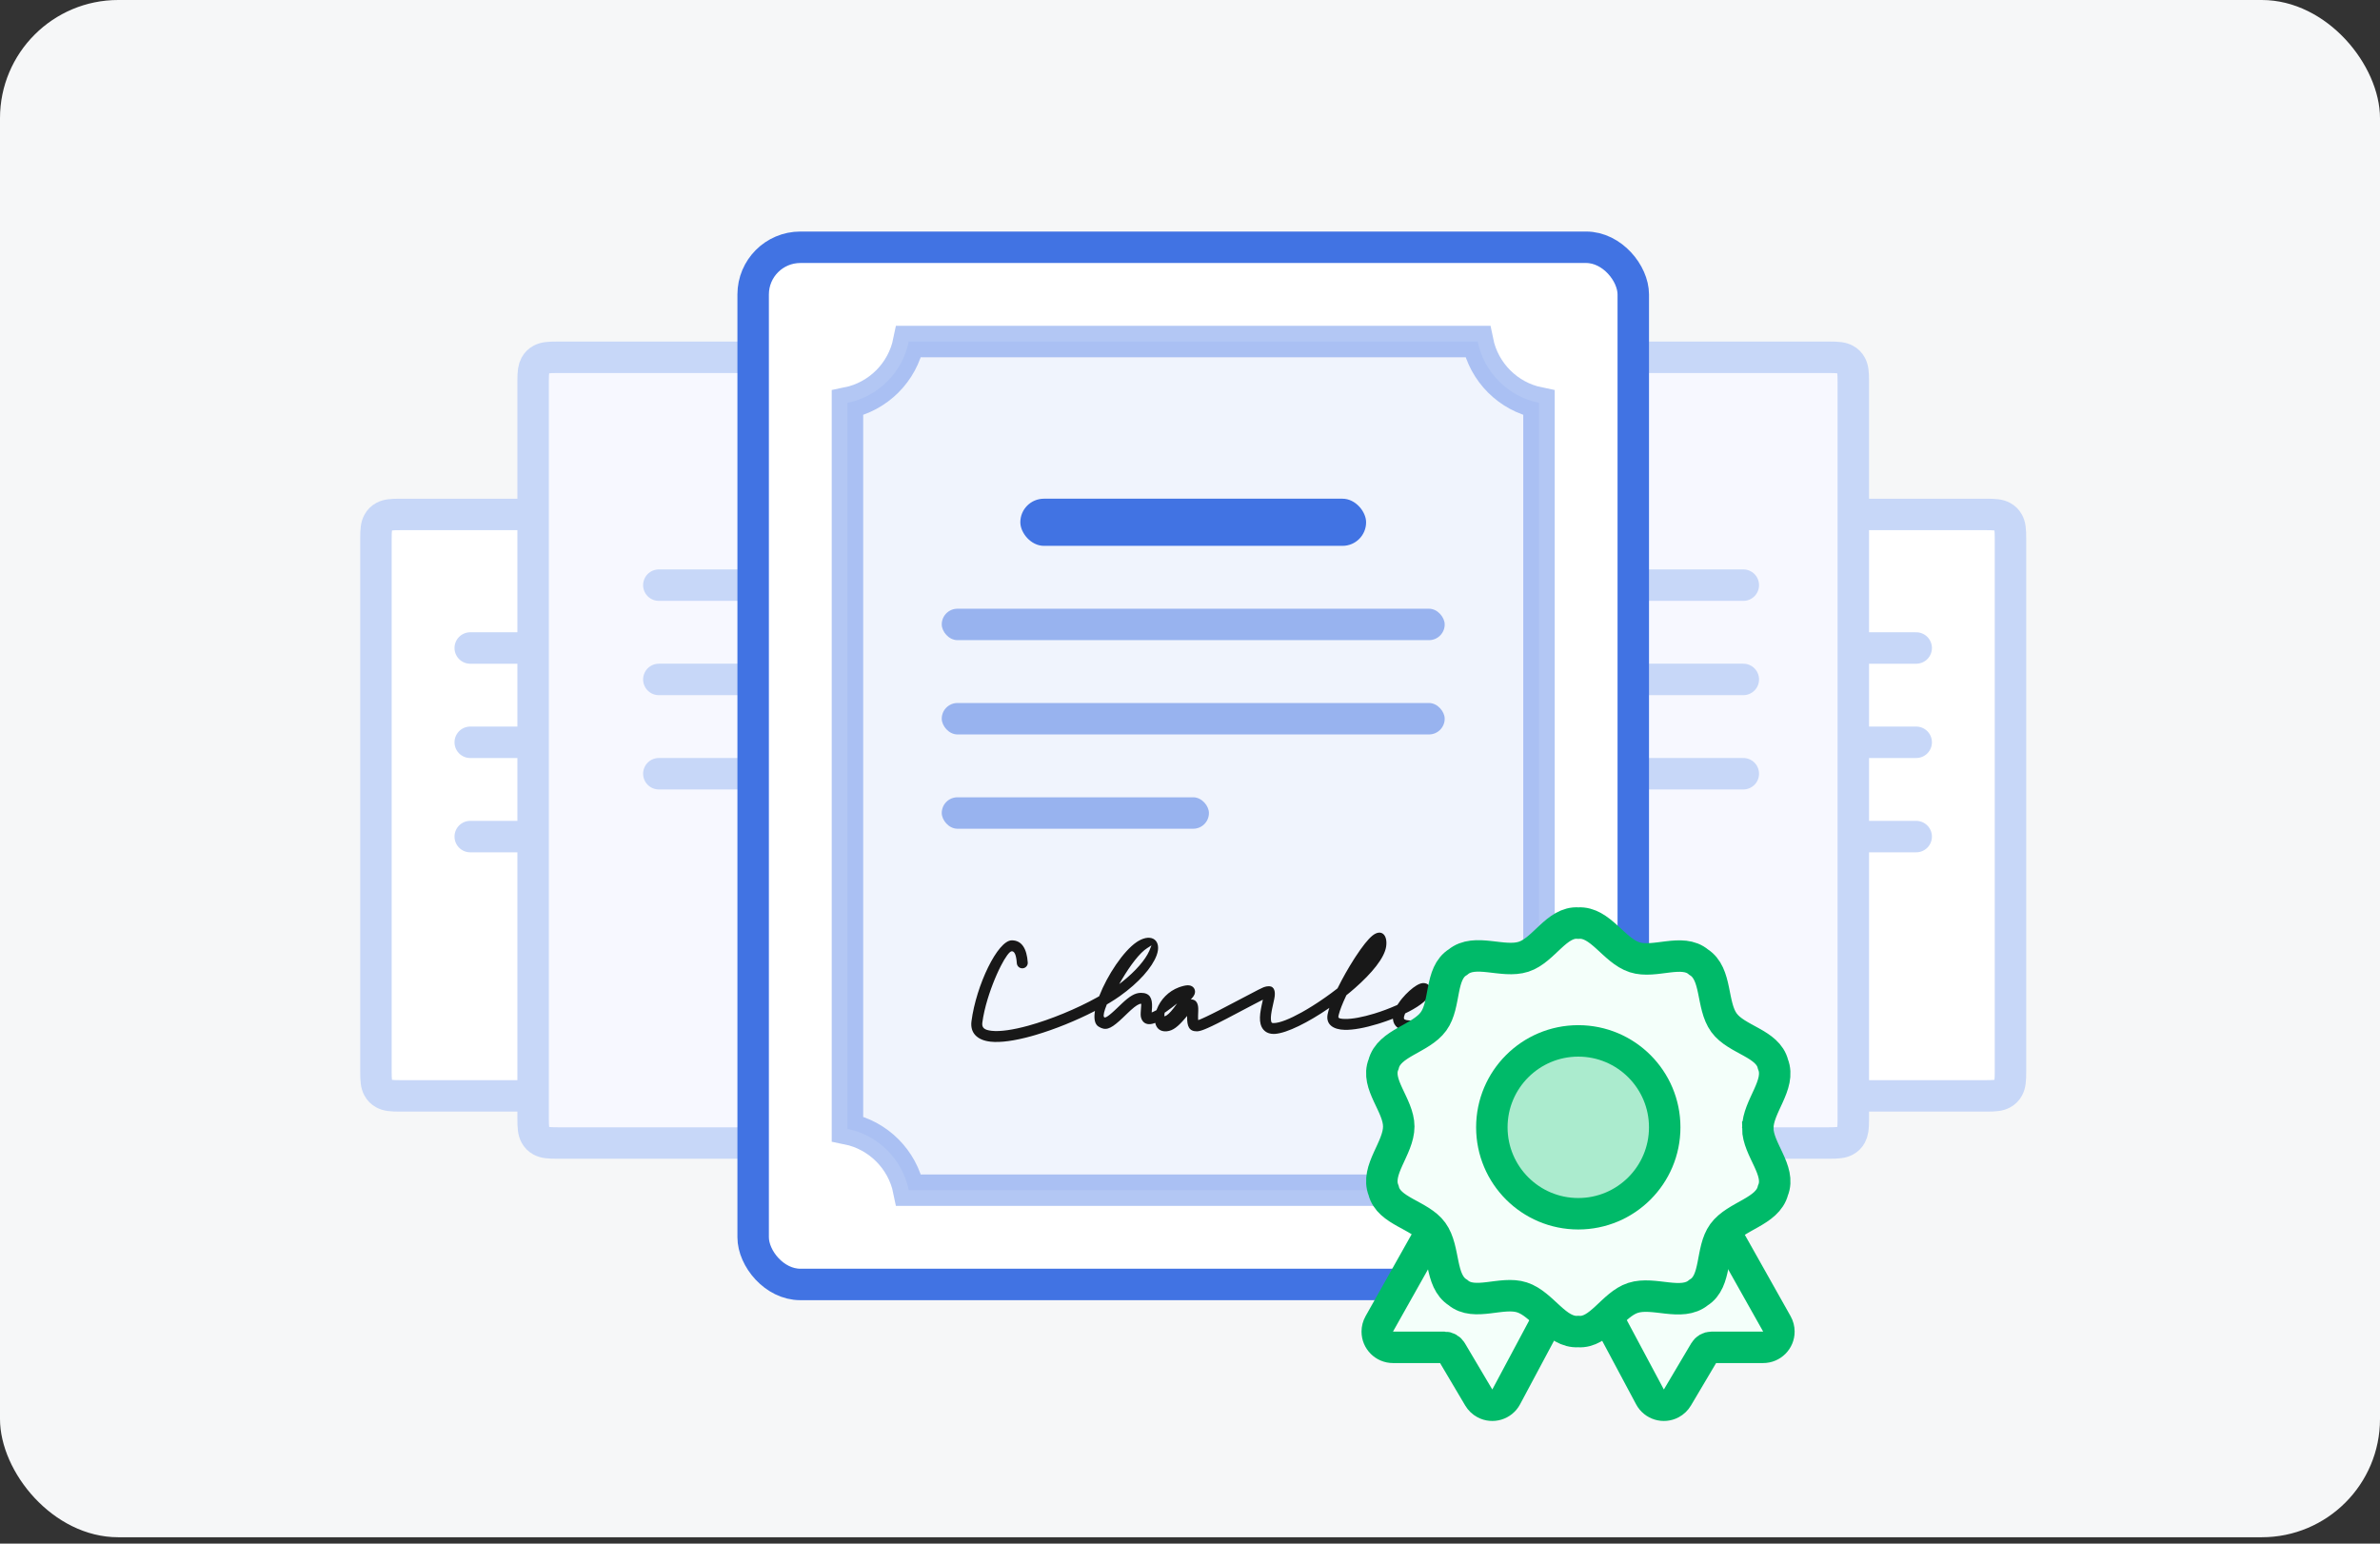 <svg height="240" viewBox="0 0 370 240" width="370" xmlns="http://www.w3.org/2000/svg"><rect x="0" y="0" width="370" height="240" fill="#333333" stroke="none"/><g fill="none" fill-rule="evenodd"><rect fill="#f6f7f8" height="239.006" rx="18.385" width="370"/><g transform="translate(56 36)"><g stroke-width="4.891"><g stroke="#c7d7f8"><path d="m91.466 43.983c1.488 0 2.061.068 2.614.364.365.195.651.481.846.846.296.553.364 1.127.364 2.614v82.752c0 1.488-.068 2.061-.364 2.614-.195.365-.481.651-.846.846-.553.296-1.127.364-2.614.364h-85.197c-1.488 0-2.061-.068-2.614-.364-.365-.195-.651-.481-.846-.846-.296-.553-.364-1.127-.364-2.614v-82.752c0-1.488.068-2.061.364-2.614.195-.365.481-.651.846-.846.553-.296 1.127-.364 2.614-.364z" fill="#fff" fill-rule="nonzero"/><g stroke-linecap="round"><path d="m17.104 94.07h87.962"/><path d="m17.104 79.409h58.642"/><path d="m17.104 64.749h43.981"/></g><path d="m252.731 43.983c1.488 0 2.061.068 2.614.364.365.195.651.481.846.846.296.553.364 1.127.364 2.614v82.752c0 1.488-.068 2.061-.364 2.614-.195.365-.481.651-.846.846-.553.296-1.127.364-2.614.364h-85.197c-1.488 0-2.061-.068-2.614-.364-.365-.195-.651-.481-.846-.846-.296-.553-.364-1.127-.364-2.614v-82.752c0-1.488.068-2.061.364-2.614.195-.365.481-.651.846-.846.553-.296 1.127-.364 2.614-.364z" fill="#fff" fill-rule="nonzero"/><g stroke-linecap="round"><path d="m153.934 94.07h87.962"/><path d="m153.934 79.409h87.962"/><path d="m153.934 64.749h87.962"/></g><path d="m130.561 19.549c1.488 0 2.061.068 2.614.364.365.195.651.481.846.846.296.553.364 1.127.364 2.614l-.001 114.769c-.008 1.302-.085 1.841-.363 2.361-.195.365-.481.651-.846.846-.553.296-1.127.364-2.614.364h-99.857c-1.488 0-2.061-.068-2.614-.364-.365-.195-.651-.481-.846-.846-.296-.553-.364-1.127-.364-2.614l.001-114.769c.008-1.302.085-1.841.363-2.361.195-.365.481-.651.846-.846.553-.296 1.127-.364 2.614-.364z" fill="#f7f8ff" fill-rule="nonzero"/><path d="m46.425 84.296h87.962" stroke-linecap="round"/><path d="m46.425 69.636h58.642" stroke-linecap="round"/><path d="m46.425 54.976h43.981" stroke-linecap="round"/></g><rect height="14.656" opacity=".5" rx="7.328" stroke="#4173e3" width="14.657" x="139.275" y="29.322"/><path d="m228.297 19.549c1.488 0 2.061.068 2.614.364.365.195.651.481.846.846.296.553.364 1.127.364 2.614l-.001 114.769c-.008 1.302-.085 1.841-.363 2.361-.195.365-.481.651-.846.846-.553.296-1.127.364-2.614.364h-99.857c-1.488 0-2.061-.068-2.614-.364-.365-.195-.651-.481-.846-.846-.296-.553-.364-1.127-.364-2.614l.001-114.769c.008-1.302.085-1.841.363-2.361.195-.365.481-.651.846-.846.553-.296 1.127-.364 2.614-.364z" fill="#f7f8ff" fill-rule="nonzero" stroke="#c7d7f8"/><path d="m127.057 84.296h87.962" stroke="#c7d7f8" stroke-linecap="round"/><path d="m156.377 69.636h58.642" stroke="#c7d7f8" stroke-linecap="round"/><path d="m171.038 54.976h43.981" stroke="#c7d7f8" stroke-linecap="round"/><rect fill="#fff" height="14.656" opacity=".3" rx="7.328" stroke="#4173e3" width="85.515" x="102.625" y="29.322"/><rect fill="#fff" height="161.258" rx="7.336" stroke="#4173e3" width="136.826" x="61.087" y="2.445"/><path d="m173.724 17.105c.486 2.393 1.672 4.532 3.334 6.195 1.662 1.662 3.802 2.848 6.195 3.334v112.88c-2.393.486-4.532 1.672-6.195 3.334-1.662 1.662-2.848 3.801-3.334 6.195h-88.448c-.486-2.393-1.672-4.532-3.334-6.195-1.662-1.662-3.802-2.848-6.195-3.334v-112.88c2.393-.486 4.532-1.672 6.195-3.334 1.662-1.662 2.848-3.801 3.334-6.195z" fill="#9eb8f1" fill-opacity=".4" opacity=".4" stroke="#4173e3"/></g><path d="m157.367 109.462c1.394-1.11 2.392-.093 2.126 1.708-.263 1.782-2.25 4.168-4.84 6.442l-.794.678-.544.441-.106.227c-.522 1.112-.909 2.1-1.083 2.809l-.055.253c-.041.217.075.338.639.384l.394.019c1.098.025 2.73-.278 4.551-.834 1.177-.359 2.333-.798 3.359-1.25l.229-.104c.146-.23.299-.45.467-.671l.264-.332c.699-.843 1.562-1.619 2.263-2.033.477-.282.887-.42 1.31-.331.742.155.964.81.81 1.505-.202.911-1.471 1.937-3.301 2.889l-.597.296-.061.133c-.056.132-.097.255-.121.365l-.023.156c-.019.267.102.381.81.44 1.815.152 4.002-.635 6.176-2.058l.434-.293.174-.126-.024-.027c-.158-.203-.255-.434-.283-.695l-.008-.202c.016-.695.495-1.252 1.245-1.744.542-.356 1.226-.661 1.82-.821 1.076-.291 1.92-.24 1.92.892 0 .542-.472 1.273-1.249 2.056l-.161.157.196.073c.307.12.581.246.821.38l.153.091.411-.15c.561-.202 1.174-.405 1.84-.611l1.737-.519 1.673-.484 1.002-.281.912-.248 1.199-.309.687-.165c.258-.059.495-.111.711-.155l.591-.108c.177-.028.335-.049.473-.062.932-.086 1.484.016 1.484.947 0 .469-.381.849-.852.849-.105 0-.205-.019-.297-.053l-.124-.058-.055.005c-.111.01-.245.028-.401.054l-.538.101-.609.133-1.038.253-.806.21-1.38.378-1.584.453-1.787.528c-.566.169-1.091.337-1.576.501l-.564.195.023.168c.069.898-.622 1.603-1.821 2.217l-.286.14c-.657.309-1.377.444-1.959.367-.889-.117-1.533-.794-1.161-1.708.206-.506.79-1.023 1.762-1.555l.207-.111-.242-.077-.353-.102-.099.073c-2.389 1.726-5.716 3.274-8.23 3.207l-.31-.017c-1.382-.116-2.24-.781-2.359-1.818l-.01-.145-.217.087c-.559.213-1.14.416-1.734.605l-.448.14c-1.979.604-3.776.938-5.088.908-1.807-.041-2.962-.841-2.67-2.41.035-.186.084-.389.145-.608l.121-.395-.079.057c-3.209 2.202-6.49 3.848-8.342 3.982l-.233.009c-1.06 0-1.778-.578-2.027-1.528-.165-.629-.13-1.371.044-2.331l.11-.555.201-.914-1.263.653-4.362 2.295-1.397.715-.863.423-.721.331-.409.172-.356.135c-.055.019-.109.037-.16.054l-.286.081c-.176.043-.325.063-.452.063-1.22 0-1.518-.792-1.512-2.228l.003-.167-.399.466c-1.016 1.183-1.803 1.827-2.739 1.918l-.237.011-.212-.01c-.751-.076-1.193-.56-1.356-1.238l-.016-.074-.105.043c-.824.31-1.551.196-1.924-.439l-.086-.17c-.135-.313-.166-.555-.142-1.043l.081-1.207-.001-.104c-.002-.022-.007-.033-.013-.039l-.025-.006c-.319 0-.824.31-1.575.987l-.449.419-.822.789-.492.453c-1.476 1.32-2.202 1.562-3.266.895-.565-.354-.721-1.154-.585-2.199l.034-.231-.113.062c-2.801 1.441-6.105 2.787-9.115 3.674l-.689.197c-2.586.712-4.764 1.021-6.335.845-2.022-.227-3.188-1.329-2.946-3.176.734-5.591 4.073-12.577 6.272-12.577 1.541 0 2.331 1.287 2.478 3.445.032.468-.323.872-.792.904s-.876-.322-.908-.789c-.094-1.381-.39-1.862-.778-1.862-.351 0-1.003.907-1.712 2.293l-.307.622-.309.673c-.103.232-.206.471-.308.717l-.302.753-.292.782c-.095.264-.188.532-.277.803l-.259.816c-.372 1.231-.666 2.483-.818 3.641-.102.778.28 1.139 1.447 1.27 1.309.147 3.296-.135 5.69-.794 3.503-.965 7.547-2.647 10.648-4.368l.381-.217.028-.072c1.234-3.179 3.733-6.953 5.804-8.349l.228-.145c2.177-1.301 3.709-.039 2.865 2.223-.699 1.874-2.753 4.228-5.732 6.341-.468.332-.986.669-1.543 1.007l-.458.271-.014.036c-.394.963-.575 1.683-.43 1.915l.054.055c.092.058.268.005.579-.214l.259-.196.314-.263.375-.335.44-.412.755-.724c1.2-1.125 2.025-1.662 2.975-1.662 1.389 0 1.774.843 1.719 2.243l-.055.807.255-.111.386-.193.11-.059.043-.121c.573-1.519 1.81-2.825 3.452-3.432l.358-.119c.525-.156.909-.221 1.228-.179.716.094 1.089.754.825 1.404-.081.2-.228.41-.439.64l-.14.143.035-.001c.659 0 .969.416 1.077.973l.027.171.019.223.002.414-.025.725-.003.347.012.27.01.095.245-.09.354-.149.696-.32.886-.432 1.067-.539 6.12-3.203.695-.331.184-.073.278-.078.137-.026c1.053-.198 1.333.57 1.235 1.47l-.02.159-.064.367-.321 1.471-.073.373c-.133.736-.159 1.273-.073 1.601.057.218.109.26.379.26.934 0 2.534-.651 4.368-1.672l.799-.459c.27-.16.544-.327.82-.5l.834-.535c.14-.092.28-.185.42-.279l.84-.579c.279-.197.558-.398.834-.602l.821-.62.203-.161.109-.218c.693-1.393 1.537-2.888 2.42-4.274l.296-.458c1.019-1.556 1.923-2.703 2.596-3.239zm-30.367 10.54-.08.066c-.516.419-1.058.828-1.579 1.193l-.278.188-.014.086-.028.26-.013.19-.008.012.102-.013c.316-.076.77-.488 1.366-1.257zm-4.339-8.141.216-.541.117-.281c.011-.035.006-.046-.021-.034l-.149.095-.186.125-.266.168c-1.177.712-2.68 2.74-3.937 4.855l-.437.753.446-.344c2.131-1.688 3.609-3.433 4.215-4.795z" fill="#181818" fill-rule="nonzero"/><g fill="#4173e3"><rect height="7.33" rx="3.665" width="53.755" x="102.623" y="41.537"/><rect height="4.887" opacity=".5" rx="2.443" width="78.189" x="90.406" y="58.641"/><rect height="4.887" opacity=".5" rx="2.443" width="78.189" x="90.406" y="73.301"/><rect height="4.887" opacity=".5" rx="2.443" width="41.538" x="90.406" y="87.961"/></g><g stroke="#00ba69" stroke-width="4.891"><g fill="#f4fffa" transform="translate(156.377 107.508)"><path d="m65.909 57.384-8.703 16.296c-.636 1.191-2.118 1.641-3.309 1.005-.395-.211-.724-.526-.952-.911l-4.267-7.204c-.22-.372-.62-.6-1.052-.6h-8.017c-1.35 0-2.445-1.095-2.445-2.445 0-.42.108-.833.314-1.199l8.945-15.903z" transform="matrix(-1 0 0 1 101.339 0)"/><path d="m30.48 57.384-8.703 16.296c-.636 1.191-2.118 1.641-3.309 1.005-.395-.211-.724-.526-.952-.911l-4.267-7.204c-.22-.372-.62-.6-1.052-.6h-8.017c-1.35 0-2.445-1.095-2.445-2.445 0-.42.108-.833.314-1.199l8.945-15.903z"/><path d="m60.893 31.893c0-3.387 3.643-6.754 2.361-9.94-.784-3.262-5.668-3.779-7.615-6.451-1.994-2.741-1.032-7.599-3.948-9.428-2.553-2.177-6.811.268-9.959-.752-3.228-1.047-5.312-5.544-8.747-5.311-3.35-.264-5.351 4.21-8.501 5.232-3.228 1.047-7.562-1.369-10.204.832-2.867 1.753-1.853 6.546-3.798 9.22-1.994 2.739-6.925 3.326-7.763 6.659-1.288 3.097 2.359 6.38 2.359 9.683 0 3.386-3.644 6.752-2.359 9.94.782 3.261 5.666 3.778 7.613 6.451 1.994 2.739 1.032 7.597 3.948 9.426 2.554 2.178 6.811-.268 9.959.754 3.228 1.044 5.311 5.542 8.745 5.309 3.352.264 5.353-4.21 8.503-5.232 3.23-1.046 7.562 1.371 10.204-.831 2.865-1.752 1.851-6.546 3.797-9.218 1.994-2.741 6.923-3.328 7.765-6.658 1.287-3.099-2.36-6.382-2.36-9.683z"/></g><ellipse cx="189.363" cy="139.272" fill="#00ba69" fill-opacity=".3" rx="13.437" ry="13.437"/></g></g></g></svg>